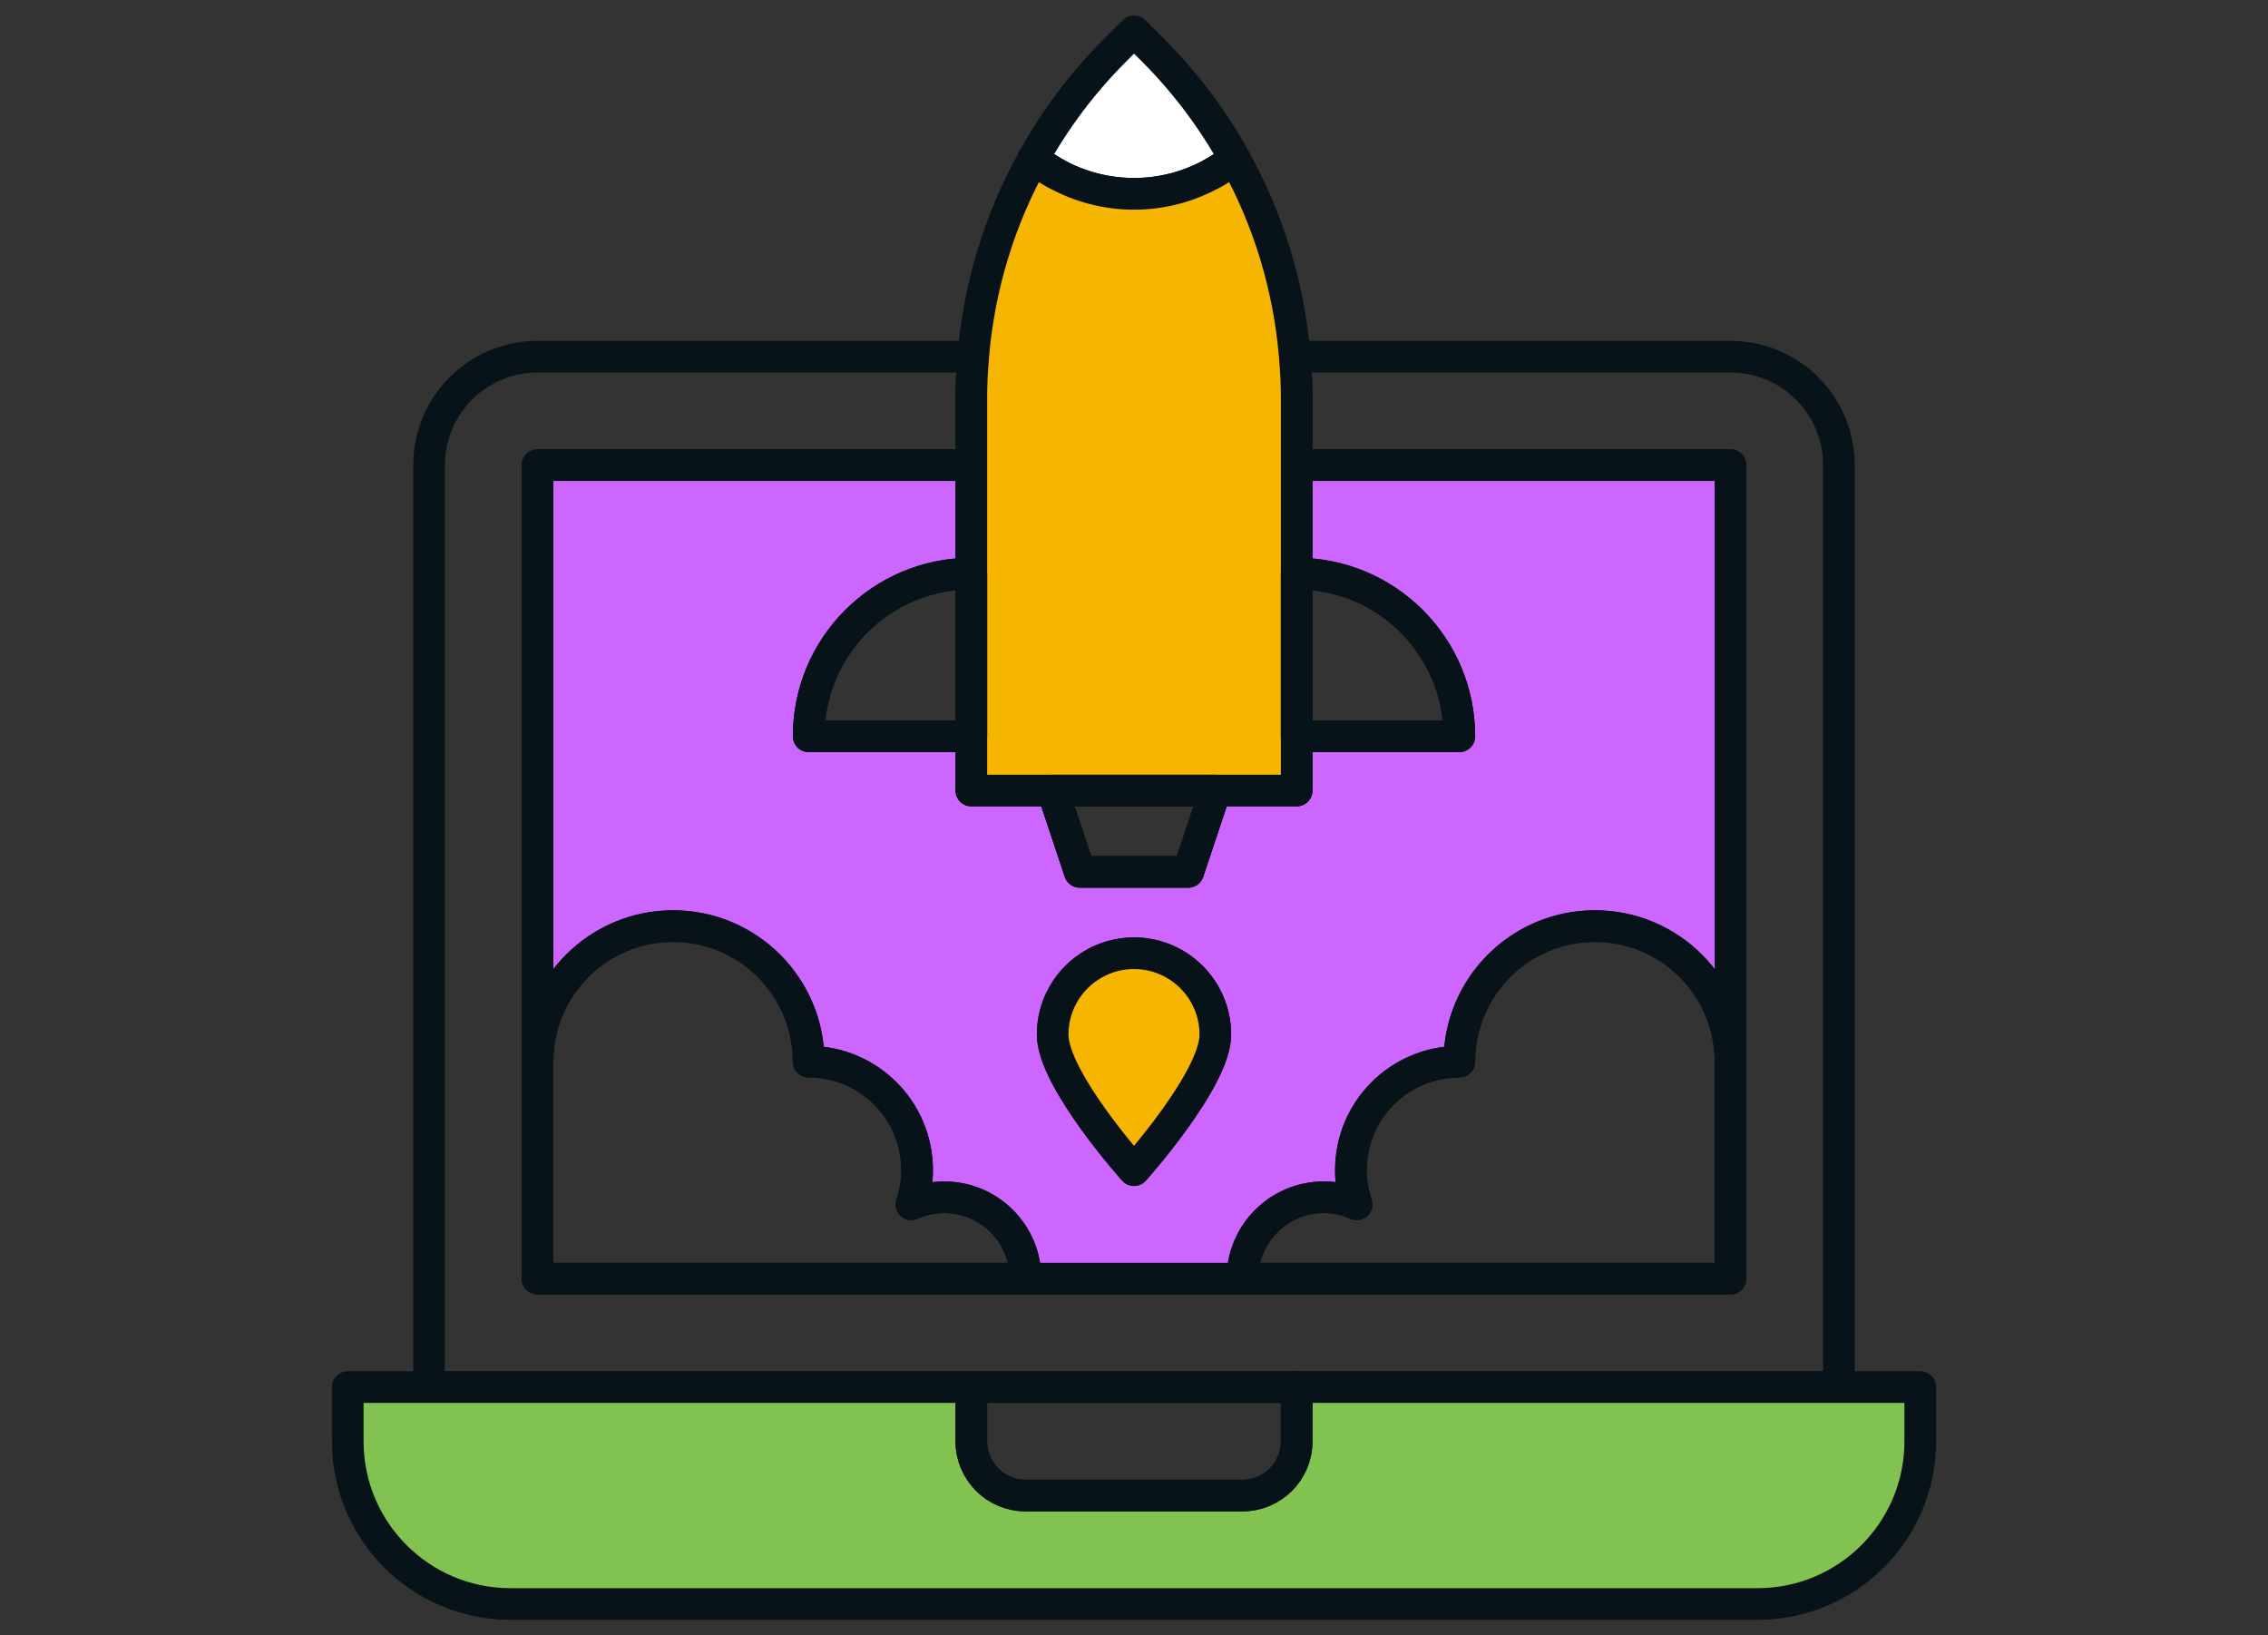 <?xml version="1.0" encoding="UTF-8"?>
<svg id="Layer_1" xmlns="http://www.w3.org/2000/svg" version="1.1" viewBox="0 0 430 310">
  <rect x="0" y="0" width="430" height="310" fill="#333333" stroke="none"/>
  <!-- Generator: Adobe Illustrator 29.3.1, SVG Export Plug-In . SVG Version: 2.1.0 Build 151)  -->
  <defs>
    <style>
      .st0 {
        fill: #82c251;
      }

      .st0, .st1, .st2, .st3, .st4 {
        stroke: #081219;
        stroke-linecap: round;
        stroke-linejoin: round;
        stroke-width: 6px;
      }

      .st1 {
        fill: #f5b500;
      }

      .st2 {
        fill: #fff;
      }

      .st3 {
        fill: none;
      }

      .st4 {
        fill: #c6f;
      }
    </style>
  </defs>
  <path class="st3" d="M200.06,32.846c9.269,5.207,20.611,5.207,29.881,0-9.276,5.18-20.604,5.18-29.881,0Z"/>
  <path class="st3" d="M245.842,262.946h102.806V88.177c0-11.355-9.206-20.561-20.561-20.561h-82.598c.206,2.492.35,4.993.353,7.505v13.056h82.244v154.209H101.914V88.177h82.244v-13.056c.004-2.512.147-5.012.353-7.505h-82.598c-11.355,0-20.561,9.206-20.561,20.561v174.77h164.489v.001Z"/>
  <path class="st4" d="M276.684,139.579h-30.842v10.281h-15.421l-5.14,15.421h-20.561l-5.14-15.421h-15.421v-10.281h-30.842c0-17.033,13.808-30.842,30.842-30.842v-20.561h-82.244v113.087c0-14.194,11.507-25.702,25.701-25.702s25.702,11.507,25.702,25.702c11.355,0,20.561,9.206,20.561,20.561.01,2.205-.355,4.394-1.08,6.477,1.952-.89,4.074-1.346,6.22-1.336,8.517,0,15.421,6.904,15.421,15.421h41.122c0-8.517,6.904-15.421,15.421-15.421,2.145-.009,4.268.447,6.22,1.336-.725-2.083-1.089-4.272-1.08-6.477,0-11.355,9.206-20.561,20.561-20.561,0-14.194,11.507-25.702,25.702-25.702s25.701,11.507,25.701,25.702v-113.087h-82.244v20.561c17.033,0,30.842,13.809,30.842,30.842ZM215,221.824s-15.421-17.184-15.421-25.702,6.904-15.421,15.421-15.421,15.421,6.904,15.421,15.421-15.421,25.702-15.421,25.702Z"/>
  <path class="st3" d="M302.385,175.561c-14.194,0-25.702,11.507-25.702,25.702-11.355,0-20.561,9.206-20.561,20.561-.01,2.205.355,4.394,1.08,6.477-1.952-.89-4.074-1.346-6.22-1.336-8.517,0-15.421,6.904-15.421,15.421h92.525v-41.122c0-14.194-11.507-25.702-25.701-25.702Z"/>
  <path class="st3" d="M179.018,226.964c-2.145-.009-4.268.447-6.22,1.336.725-2.083,1.089-4.272,1.08-6.477,0-11.355-9.206-20.561-20.561-20.561,0-14.194-11.507-25.702-25.702-25.702s-25.701,11.507-25.701,25.702v41.122h92.525c0-8.517-6.905-15.421-15.421-15.421Z"/>
  <path class="st0" d="M348.648,262.946h-102.806v10.28c0,5.678-4.603,10.281-10.281,10.281h-41.122c-5.678,0-10.281-4.603-10.281-10.281v-10.28h-118.226v10.28c0,17.034,13.808,30.842,30.842,30.842h236.453c17.034,0,30.842-13.808,30.842-30.842v-10.28h-15.421Z"/>
  <path class="st3" d="M184.159,273.227c0,5.678,4.603,10.281,10.281,10.281h41.122c5.678,0,10.281-4.603,10.281-10.281v-10.28h-61.684v10.28Z"/>
  <path class="st2" d="M200.06,32.846c9.277,5.181,20.604,5.181,29.881,0,1.428-.802,2.816-1.705,4.13-2.755.002.004.004.007.005.01.005-.004.011-.007.015-.01-4.144-7.491-9.309-14.37-15.349-20.438l-3.742-3.722-3.742,3.742c-6.038,6.062-11.204,12.933-15.349,20.417.005.004.011.007.015.01.002-.004.004-.007.005-.01,1.314,1.049,2.702,1.952,4.13,2.755Z"/>
  <path class="st1" d="M245.489,67.615c-1.09-13.149-4.946-25.948-11.413-37.514-1.316,1.044-2.705,1.946-4.135,2.744-9.269,5.207-20.611,5.207-29.881,0-1.43-.798-2.819-1.7-4.135-2.744-6.467,11.567-10.323,24.365-11.413,37.514-.206,2.492-.35,4.993-.353,7.505v74.74h61.684v-74.74c-.004-2.512-.146-5.012-.353-7.505Z"/>
  <path class="st3" d="M195.93,30.091c-.002.004-.004.007-.005.01,1.316,1.044,2.705,1.946,4.135,2.744-1.428-.802-2.816-1.706-4.13-2.755Z"/>
  <path class="st3" d="M229.941,32.846c1.43-.798,2.819-1.7,4.135-2.744-.002-.004-.004-.007-.005-.01-1.314,1.049-2.702,1.952-4.13,2.755Z"/>
  <path class="st3" d="M245.842,108.737v30.842h30.842c0-17.033-13.808-30.842-30.842-30.842Z"/>
  <path class="st3" d="M153.317,139.579h30.842v-30.842c-17.033,0-30.842,13.809-30.842,30.842Z"/>
  <polygon class="st3" points="225.281 165.281 230.421 149.86 199.579 149.86 204.72 165.281 225.281 165.281"/>
  <path class="st1" d="M215,180.702c-8.517,0-15.421,6.904-15.421,15.421s15.421,25.702,15.421,25.702c0,0,15.421-17.184,15.421-25.702s-6.905-15.421-15.421-15.421Z"/>
</svg>